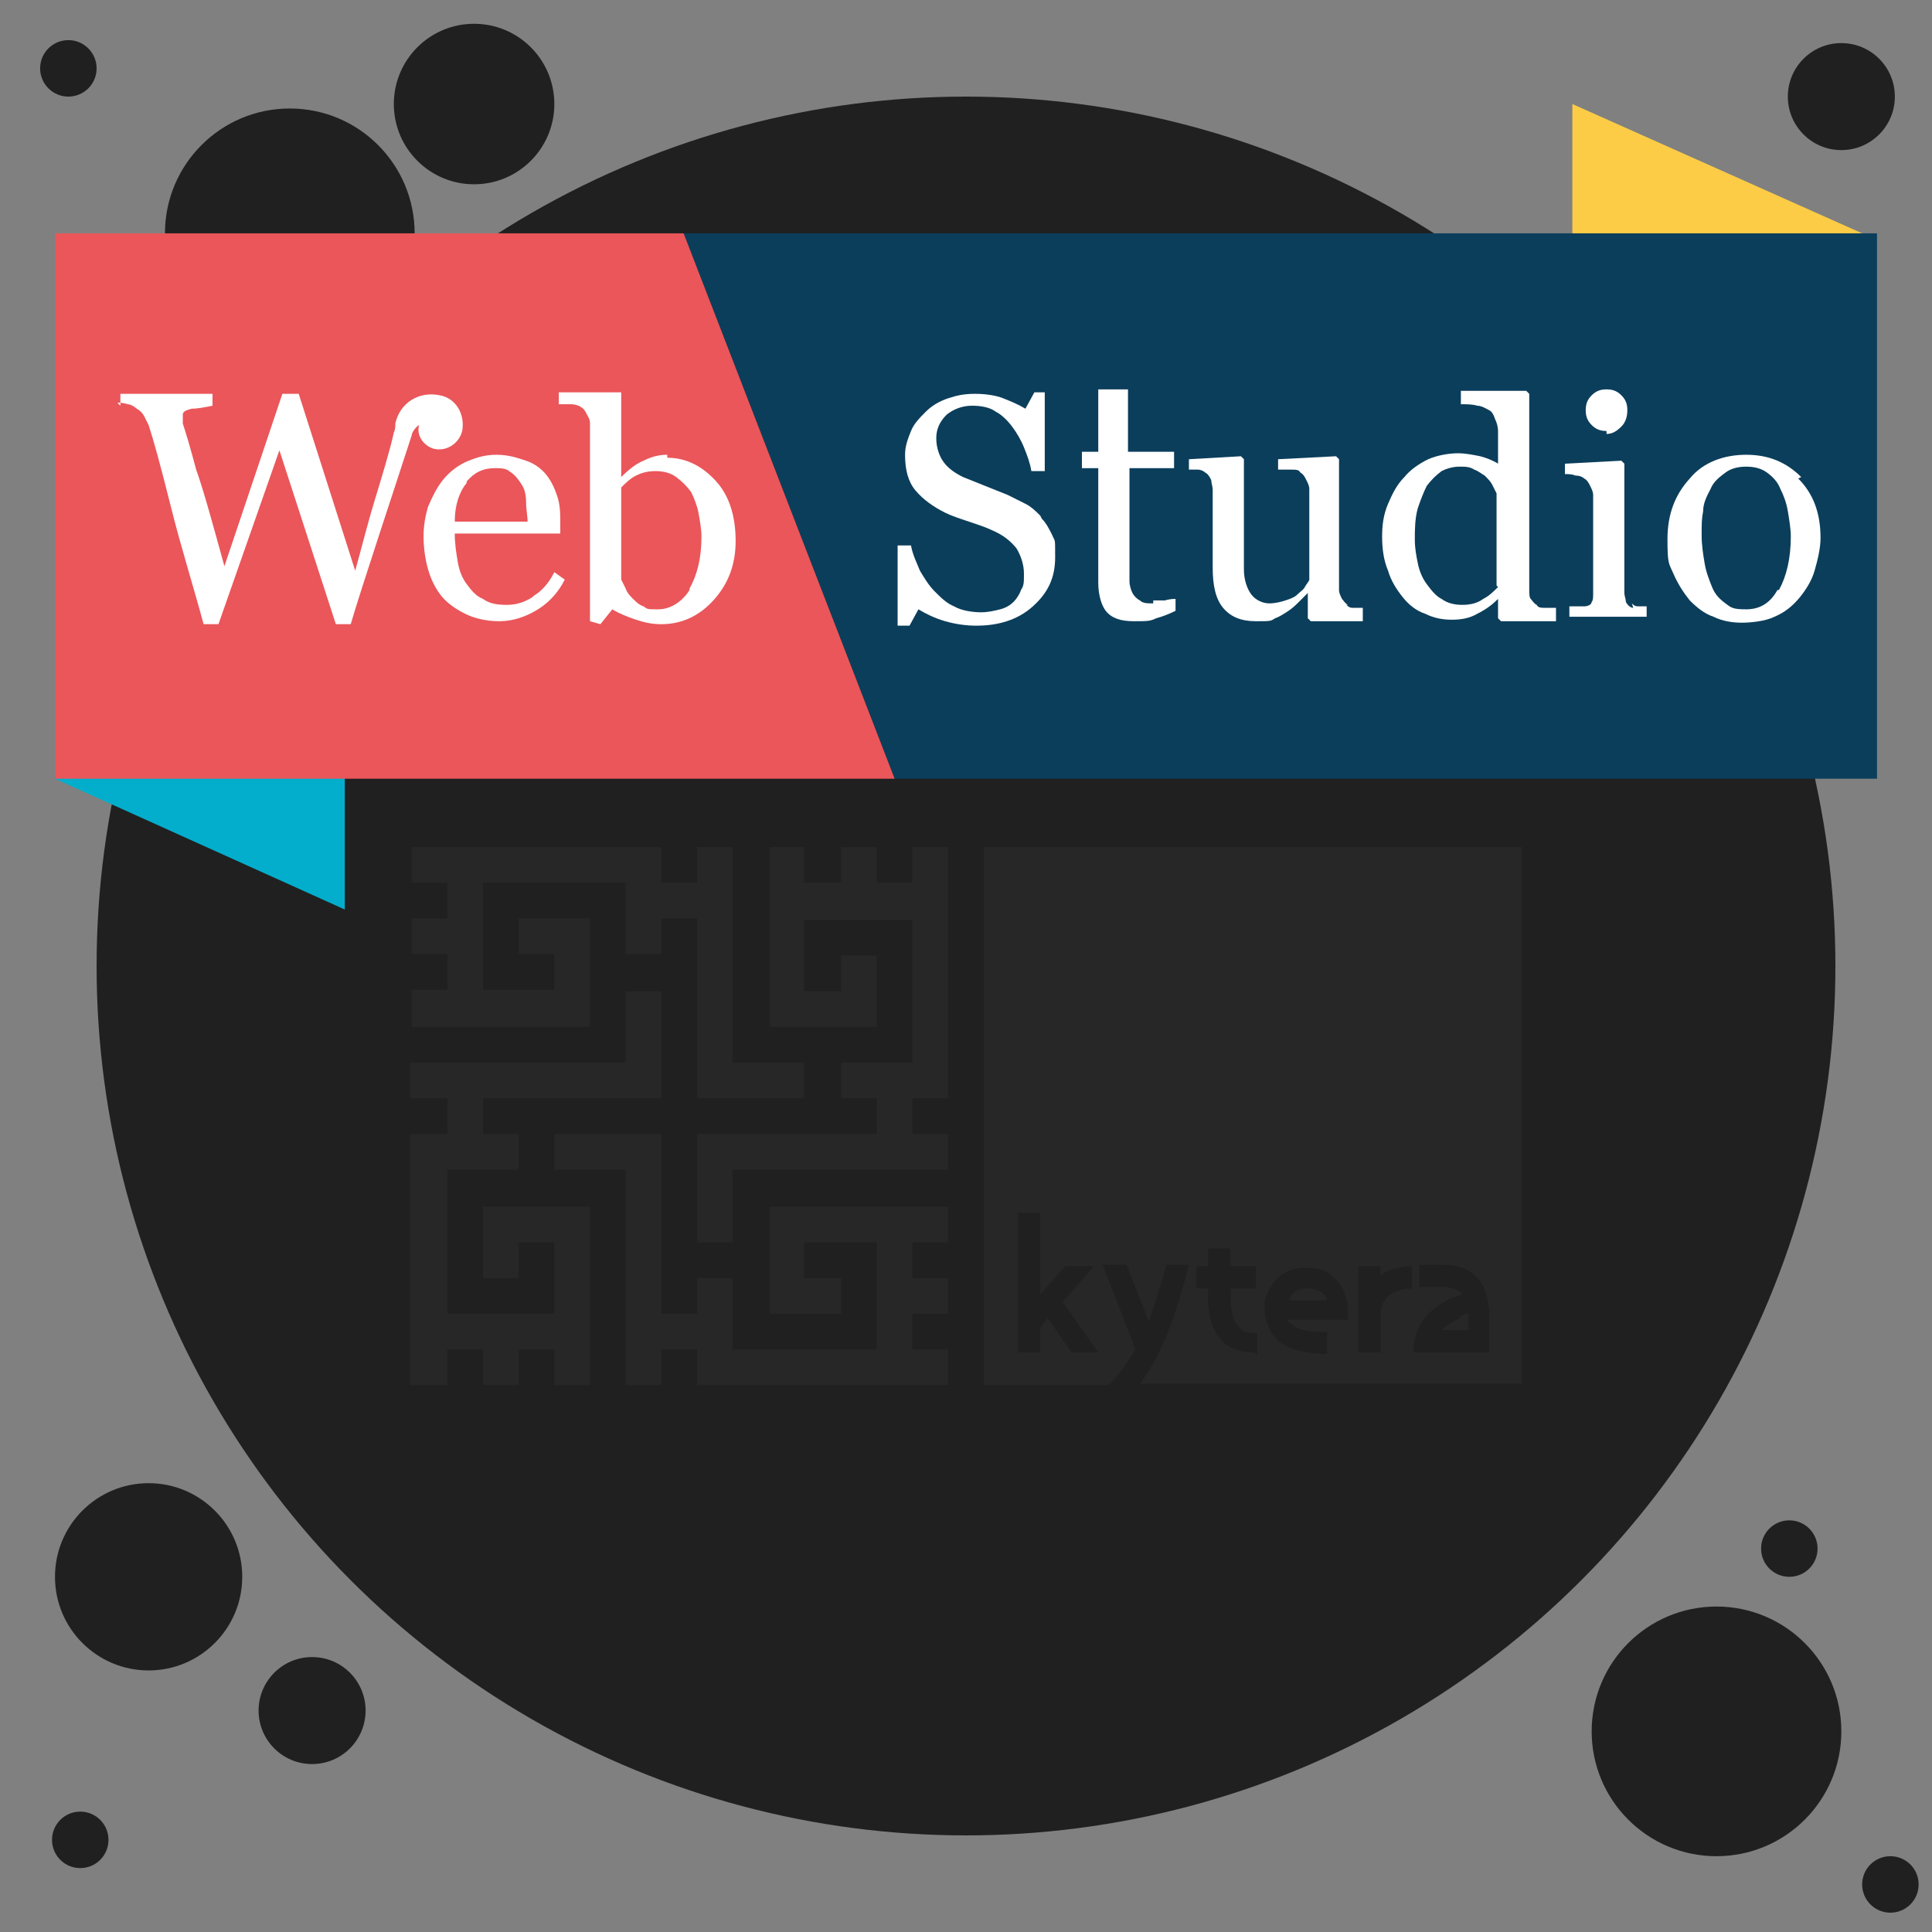 <?xml version="1.0" encoding="UTF-8"?>
<svg id="Livello_1" data-name="Livello 1" xmlns="http://www.w3.org/2000/svg" version="1.1" viewBox="0 0 130 130">
  <rect x="0" y="0" width="130" height="130" fill="#808080" stroke="none"/>
  <defs>
    <style>
      .cls-1 {
        fill: #202020;
      }

      .cls-1, .cls-2, .cls-3, .cls-4, .cls-5, .cls-6, .cls-7 {
        stroke-width: 0px;
      }

      .cls-2 {
        fill: #fccc46;
      }

      .cls-3 {
        fill: #0b3e5b;
      }

      .cls-4 {
        fill: #272727;
      }

      .cls-5 {
        fill: #ea565a;
      }

      .cls-6 {
        fill: #fff;
      }

      .cls-7 {
        fill: #03aecc;
      }
    </style>
  </defs>
  <circle class="cls-1" cx="115.5" cy="116.5" r="8.4"/>
  <circle class="cls-1" cx="65" cy="65" r="58.5"/>
  <circle class="cls-1" cx="19.5" cy="15.7" r="8.4"/>
  <g>
    <polygon class="cls-7" points="3.7 52.4 23.2 61.2 23.2 24.5 3.7 15.7 3.7 52.4"/>
    <polygon class="cls-2" points="105.8 43.7 125.3 52.4 125.3 15.7 105.8 7 105.8 43.7"/>
    <polygon class="cls-3" points="126.3 52.4 60.2 52.4 46 15.7 126.3 15.7 126.3 52.4"/>
    <polygon class="cls-5" points="60.2 52.4 3.7 52.4 3.7 15.7 46 15.7 60.2 52.4"/>
    <path class="cls-6" d="M35.8,40.2c-.5.3-1,.5-1.7.5s-1.2-.1-1.6-.4c-.5-.2-.8-.6-1.1-1-.3-.4-.5-.9-.6-1.5-.1-.6-.2-1.2-.2-1.9h7.1v-.7c0-.6,0-1.2-.2-1.8-.2-.6-.4-1-.7-1.4-.3-.4-.8-.8-1.4-1-.6-.2-1.2-.4-2-.4s-1.4.2-2.1.5c-.6.3-1.1.7-1.5,1.2-.4.5-.7,1.1-1,1.8-.2.7-.3,1.3-.3,2s.1,1.5.3,2.2c.2.7.5,1.3.9,1.8.4.5,1,.9,1.6,1.2.6.3,1.4.5,2.3.5s1.8-.3,2.6-.8c.8-.5,1.4-1.2,1.8-2l-.7-.5c-.4.8-.9,1.3-1.4,1.6ZM31.4,32.4c.5-.6,1.1-.9,1.9-.9s.8.1,1.1.3c.3.2.5.5.7.8.2.3.3.7.3,1.2,0,.5.1.9.1,1.3h-4.9c0-1.1.3-2,.8-2.6Z"/>
    <path class="cls-6" d="M44.9,30.6c-.5,0-1,.1-1.6.4-.5.2-1,.6-1.5,1.1h0v-5.7h-4.2s0,.8,0,.8c.2,0,.5,0,.8,0,.3,0,.6.1.7.2.2.1.3.3.4.5.1.2.2.3.2.6v9.4c0,.7,0,1.4,0,2.2,0,.8,0,1.1,0,1.7l.7.2.8-1c.5.3,1,.5,1.6.7.6.2,1.1.3,1.7.3,1.3,0,2.5-.5,3.5-1.6,1-1.1,1.5-2.4,1.5-4s-.4-3-1.3-4c-.9-1-2-1.6-3.3-1.6ZM46.4,39.7c-.5.8-1.3,1.3-2.1,1.3s-.7,0-1-.2c-.3-.1-.5-.3-.7-.5-.2-.2-.4-.4-.5-.7-.1-.2-.2-.4-.3-.6v-6.2c.3-.3.6-.6,1-.8.4-.2.8-.3,1.3-.3s1,.1,1.4.4c.4.3.7.6,1,1,.2.4.4.9.5,1.4.1.6.2,1.1.2,1.6,0,1.5-.3,2.6-.8,3.5Z"/>
    <path class="cls-6" d="M70,34.7c-.3-.3-.6-.6-1-.8-.4-.2-.8-.4-1.2-.6-.5-.2-1-.4-1.5-.6-.5-.2-1-.4-1.5-.6-.6-.3-1-.6-1.3-1-.3-.4-.5-1-.5-1.6s.2-1.1.7-1.6c.5-.4,1.1-.6,1.7-.6s1.2.1,1.6.4c.4.2.8.6,1.1,1,.3.4.6.9.8,1.4.2.5.4,1,.5,1.6h.9v-5.3s-.7,0-.7,0l-.6,1.1c-.5-.3-1-.5-1.5-.7s-1.2-.3-1.9-.3-1.2.1-1.8.3c-.6.2-1.1.5-1.5.9-.4.4-.8.8-1,1.3-.2.5-.4,1-.4,1.6,0,1,.2,1.8.7,2.4.5.6,1.2,1.1,2,1.5.4.2,1,.4,1.6.6.6.2,1.2.4,1.6.6.7.3,1.2.7,1.6,1.2.3.5.5,1.1.5,1.7s0,.8-.2,1.1c-.1.3-.3.6-.5.8-.2.2-.5.4-.9.5-.4.1-.8.2-1.3.2s-1.3-.1-1.8-.4c-.5-.2-.9-.6-1.3-1-.4-.4-.7-.9-1-1.4-.2-.5-.5-1.1-.6-1.7h-.9v5.4s.8,0,.8,0l.6-1.1c.5.3,1.1.6,1.8.8.7.2,1.4.3,2.1.3,1.5,0,2.8-.4,3.8-1.3s1.5-1.9,1.5-3.3,0-1-.2-1.5c-.2-.4-.4-.8-.7-1.1Z"/>
    <path class="cls-6" d="M77.6,40.6c-.4,0-.7,0-.9-.2-.2-.1-.4-.3-.5-.5-.1-.2-.2-.5-.2-.8s0-.7,0-1.1v-6.5h3v-1.1h-3.1v-4.2h-2v4.2h-1.1v1.1h1.1v7.7c0,.8.2,1.5.5,1.9.4.5,1,.7,1.9.7s1.1,0,1.5-.2c.4-.1.9-.3,1.3-.5v-.8c-.1,0-.4,0-.7.1-.3,0-.6,0-.8,0Z"/>
    <path class="cls-6" d="M90.7,40.7c-.2-.1-.3-.3-.4-.4-.1-.2-.2-.4-.2-.6v-8.8l-.2-.2-3.9.2v.7c.3,0,.6,0,.9,0,.3,0,.5,0,.6.2.2.1.3.3.4.5.1.2.2.4.2.6v6.1c0,.1-.2.3-.3.5-.1.2-.3.3-.5.5-.2.2-.5.3-.8.4-.3.1-.7.2-1.1.2s-.9-.2-1.2-.6c-.3-.4-.5-1-.5-1.7v-7.4l-.2-.2-3.5.2v.7c.2,0,.4,0,.6,0,.2,0,.4.1.5.2.2.1.3.3.4.5,0,.2.1.4.1.7v5.2c0,1.2.2,2.1.7,2.7.5.6,1.2.9,2.2.9s1,0,1.3-.2c.3-.1.6-.3.9-.5.3-.2.5-.4.7-.6.2-.2.4-.4.6-.6h0v1.7l.2.2h3.5s0-.9,0-.9c-.2,0-.4,0-.6,0-.2,0-.3,0-.5-.2Z"/>
    <path class="cls-6" d="M103.4,40.7c-.2-.1-.3-.3-.4-.4s-.1-.4-.1-.6v-13.2l-.2-.2h-4.4v.9c.4,0,.8,0,1.1.1.3,0,.6.2.8.3.2.1.3.3.4.6.1.2.2.5.2.8v2.2c-.3-.2-.8-.4-1.2-.5-.5-.1-1-.2-1.5-.2s-1.3.1-2,.4c-.6.3-1.2.7-1.6,1.2-.5.5-.8,1.1-1.1,1.8-.3.7-.4,1.4-.4,2.2s.1,1.6.4,2.3c.2.7.6,1.3,1,1.8.4.5.9.9,1.5,1.1.6.3,1.2.4,1.8.4s1.2-.1,1.7-.4c.6-.3,1-.6,1.4-1h0v1.3l.2.2h3.7v-.9c-.2,0-.5,0-.7,0-.3,0-.5,0-.6-.2ZM100.8,39.5c-.3.3-.6.6-1,.8-.4.3-.9.4-1.4.4s-1-.1-1.4-.4c-.4-.2-.7-.6-1-1-.3-.4-.5-.9-.6-1.4-.1-.5-.2-1-.2-1.6s0-1.4.2-2.1c.2-.6.4-1.1.6-1.5.3-.4.6-.7,1-1,.4-.2.8-.3,1.2-.3s.7,0,1,.2c.3.1.5.3.7.4.2.2.4.4.5.6.1.2.2.4.3.6v6.2Z"/>
    <path class="cls-6" d="M108.1,29.2c.4,0,.7-.2,1-.5.3-.3.4-.7.4-1.1s-.1-.7-.4-1c-.3-.3-.6-.4-1-.4s-.7.1-1,.4c-.3.3-.4.6-.4,1s.1.7.4,1c.3.3.6.4,1,.4Z"/>
    <path class="cls-6" d="M109.9,40.9c-.2,0-.4-.2-.5-.4,0-.2-.1-.4-.1-.6v-8.7l-.2-.2-3.8.2v.7c.2,0,.5,0,.7.1.3,0,.5.1.6.2.2.1.3.3.4.5.1.2.2.4.2.6v6.6c0,.3,0,.5-.1.6,0,.2-.3.3-.5.3-.1,0-.3,0-.5,0-.2,0-.4,0-.5,0v.7h5.2v-.7c-.2,0-.4,0-.5,0-.2,0-.3,0-.5-.2Z"/>
    <path class="cls-6" d="M121.2,32.1c-1-1-2.2-1.5-3.7-1.5s-2.9.5-3.8,1.6c-1,1.1-1.5,2.4-1.5,4.1s.1,1.6.4,2.3c.3.7.7,1.3,1.1,1.8.5.5,1,.9,1.6,1.1.6.3,1.3.4,1.9.4s1.6-.1,2.2-.4c.7-.3,1.2-.7,1.7-1.3.4-.5.8-1.1,1-1.8.2-.7.4-1.5.4-2.2,0-1.7-.5-3-1.5-4ZM119.6,39.7c-.5.9-1.2,1.3-2.1,1.3s-1-.1-1.4-.4c-.4-.3-.7-.6-.9-1.1-.2-.5-.4-1-.5-1.6-.1-.6-.2-1.2-.2-1.9s0-1.1.1-1.6c0-.6.3-1.1.5-1.5.2-.5.6-.8,1-1.1.4-.3.9-.4,1.4-.4s1,.1,1.4.4c.4.3.7.6.9,1.1.2.4.4.9.5,1.5.1.6.2,1.2.2,1.7,0,1.5-.3,2.7-.8,3.6Z"/>
    <path class="cls-6" d="M7.9,27.1c.2,0,.4,0,.7.1.2,0,.5.2.6.3.2.1.4.3.5.5.1.2.2.4.3.6.3.9.8,2.7,1.5,5.5s1.5,5.3,2.2,7.9h1l4.1-11.7,3.8,11.7h1c.6-2.1,3.1-9.6,4.1-12.7,0-.2.3-.6.5-.7h0c-.2.7.3,1.4,1,1.6.9.2,1.7-.4,1.9-1.2.2-1.1-.4-2.2-1.5-2.4-1.4-.3-2.7.5-3,1.9h0c0,.2,0,.4-.1.6-.2,1-.9,3.3-1.3,4.6-.4,1.3-.8,2.9-1.3,4.7l-3.8-11.9h-1.1l-3.9,11.6c-.8-2.9-1.4-5.1-1.9-6.5-.4-1.5-.7-2.5-.9-3.1,0,0,0-.2,0-.3,0-.1,0-.2,0-.3,0-.2.2-.3.6-.4.4,0,.9-.1,1.4-.2v-.8h-6.2v.8"/>
  </g>
  <g id="Livello_1_copia" data-name="Livello 1 copia">
    <g>
      <g>
        <polygon class="cls-4" points="51.8 73.9 49.3 73.9 46.9 73.9 46.9 71.5 46.9 69.1 46.9 66.7 46.9 64.3 46.9 61.9 46.9 61.8 44.5 61.8 44.5 64.2 42.1 64.2 42.1 61.8 42.1 59.4 39.7 59.4 37.3 59.4 34.9 59.4 32.5 59.4 32.5 61.8 32.5 64.2 32.5 66.6 34.9 66.6 37.3 66.6 37.3 64.2 34.9 64.2 34.9 61.8 37.3 61.8 39.7 61.8 39.7 64.2 39.7 66.6 39.7 69.1 37.3 69.1 34.9 69.1 32.5 69.1 30.1 69.1 30.1 69.1 27.7 69.1 27.7 66.6 30.1 66.6 30.1 64.2 30.1 64.2 27.7 64.2 27.7 61.8 30.1 61.8 30.1 59.4 30.1 59.4 27.7 59.4 27.7 57 30.1 57 30.1 57 32.5 57 34.9 57 37.3 57 39.7 57 42.1 57 42.1 57 44.5 57 44.5 57 44.5 59.4 44.5 59.4 46.9 59.4 46.9 57 49.3 57 49.3 59.4 49.3 61.9 49.3 64.3 49.3 66.7 49.3 69.1 49.3 71.5 51.8 71.5 54.1 71.5 54.1 73.9 51.8 73.9"/>
        <polygon class="cls-4" points="46.9 88.4 46.9 88.4 46.9 86 49.3 86 49.3 88.4 49.3 90.8 51.8 90.8 54.1 90.8 56.6 90.8 59 90.8 59 88.4 59 86 59 83.6 56.6 83.6 54.1 83.6 54.1 86 56.6 86 56.6 88.4 54.1 88.4 51.8 88.4 51.8 86 51.8 83.6 51.8 81.2 54.1 81.2 56.6 81.2 59 81.2 61.4 81.2 61.4 81.2 63.8 81.2 63.8 83.6 61.4 83.6 61.4 86 61.4 86 63.8 86 63.8 88.4 61.4 88.4 61.4 90.8 61.4 90.8 63.8 90.8 63.8 93.2 61.4 93.2 61.4 93.2 59 93.2 56.6 93.2 54.1 93.2 51.8 93.2 49.3 93.2 49.3 93.2 46.9 93.2 46.9 93.2 46.9 90.8 44.5 90.8 44.5 93.2 42.1 93.2 42.1 90.8 42.1 88.4 42.1 86 42.1 83.6 42.1 81.2 42.1 78.7 39.7 78.7 37.3 78.7 37.3 76.3 39.7 76.3 42.1 76.3 44.5 76.3 44.5 78.7 44.5 81.2 44.5 83.6 44.5 86 44.5 88.4 44.5 88.4 46.9 88.4"/>
        <polygon class="cls-4" points="63.8 59.4 63.8 61.9 63.8 64.3 63.8 66.7 63.8 69.1 63.8 71.5 63.8 71.5 63.8 73.9 63.8 73.9 61.4 73.9 61.4 73.9 61.4 76.3 61.4 76.3 63.8 76.3 63.8 78.7 61.4 78.7 59 78.7 56.6 78.7 54.1 78.7 51.8 78.7 49.3 78.7 49.3 81.2 49.3 83.6 46.9 83.6 46.9 81.2 46.9 78.7 46.9 76.3 49.3 76.3 51.8 76.3 54.1 76.3 56.6 76.3 59 76.3 59 73.9 56.6 73.9 56.6 71.5 59 71.5 61.4 71.5 61.4 69.1 61.4 66.7 61.4 64.3 61.4 61.9 59 61.9 56.6 61.9 54.1 61.9 54.1 64.3 54.1 66.7 56.6 66.7 56.6 64.3 59 64.3 59 66.7 59 69.1 56.6 69.1 54.1 69.1 51.8 69.1 51.8 66.7 51.8 64.3 51.8 61.9 51.8 59.4 51.8 59.4 51.8 57 54.1 57 54.1 59.4 56.6 59.4 56.6 59.4 56.6 57 59 57 59 59.4 61.4 59.4 61.4 59.4 61.4 57 63.8 57 63.8 59.4 63.8 59.4"/>
        <polygon class="cls-4" points="42.1 73.9 39.7 73.9 37.3 73.9 34.9 73.9 32.5 73.9 32.5 73.9 32.5 76.3 32.5 76.3 34.9 76.3 34.9 78.7 32.5 78.7 30.1 78.7 30.1 81.2 30.1 83.6 30.1 86 30.1 88.4 32.5 88.4 34.9 88.4 37.3 88.4 37.3 86 37.3 83.6 34.9 83.6 34.9 86 32.5 86 32.5 83.6 32.5 81.2 34.9 81.2 37.3 81.2 39.7 81.2 39.7 83.6 39.7 86 39.7 88.4 39.7 90.8 39.7 90.8 39.7 93.2 37.3 93.2 37.3 90.8 34.9 90.8 34.9 90.8 34.9 93.2 32.5 93.2 32.5 90.8 30.1 90.8 30.1 90.8 30.1 93.2 27.6 93.2 27.6 90.8 27.6 90.8 27.6 88.4 27.6 86 27.6 83.6 27.6 81.2 27.6 78.7 27.6 78.7 27.6 76.3 27.7 76.3 30.1 76.3 30.1 73.9 27.6 73.9 27.6 71.5 30.1 71.5 32.5 71.5 34.9 71.5 37.3 71.5 39.7 71.5 42.1 71.5 42.1 69.1 42.1 66.7 44.5 66.7 44.5 69.1 44.5 71.5 44.5 73.9 42.1 73.9"/>
      </g>
      <g>
        <path class="cls-4" d="M87.9,86.7c-.7,0-1,.4-1.2.8h2.6c0-.1-.1-.3-.2-.4-.2-.2-.6-.4-1.1-.4h0Z"/>
        <path class="cls-4" d="M98.2,88.7c-.4.2-.9.5-1.2.8h1.8v-1.1c-.2,0-.4.1-.6.2h0Z"/>
        <path class="cls-4" d="M102.4,57h-36.2v36.2h8.4c.6-.5,1.2-1.5,1.8-2.4h0l-2.2-5.7h1.6l1.5,3.8c.5-1.4.9-2.8,1.2-3.8h1.5c-.4,1.5-1.4,5.6-3.3,8h25.7v-36.2h0ZM72.1,91l-1.6-2.3-.5.6v1.7h-1.5v-9.4h1.5v5.5l1.7-1.9h1.9l-2.1,2.4,2.4,3.4h-1.8,0ZM84.4,91h-.2c-.8,0-1.5-.3-2-.8-.8-.9-1-2.2-.9-3.5h-.8v-1.5h.8v-1.2h1.5v1.2h1.7v1.5h-1.7c0,1,0,2.1.6,2.6.1.2.4.4,1,.4h.2v1.5h0ZM86.9,89.1c.5.4,1.4.6,2.4.5v1.5c-1.2,0-2.5-.2-3.3-.9-.4-.4-.6-.8-.8-1.3,0-.2-.1-.5-.1-.7h0c0,0,0-.4,0-.7.4-1.4,1.4-2.2,2.7-2.2s1.6.3,2.1.8c.8.8.8,2,.8,2.1v.6h-4.1c0,.1.1.2.2.2h0ZM92.9,88.4h0v2.6h-1.5v-5.8h1.5v.6c.9-.6,2-.6,2.1-.6v1.5c-.2,0-2.1,0-2.1,1.8h0ZM100.3,91h-5.2c0-2.2,1.6-3.4,3.3-3.9-.2-.3-.7-.5-1.4-.5h-1.5v-1.5h1.5c.7,0,1.3.1,1.8.4.5.3.9.7,1.1,1.3.2.4.2.8.3,1.3v2.8h0Z"/>
      </g>
    </g>
  </g>
  <path class="cls-1" d="M78.7,77.3"/>
  <circle class="cls-1" cx="10" cy="106.1" r="6.3"/>
  <circle class="cls-1" cx="21" cy="115.1" r="3.6"/>
  <circle class="cls-1" cx="5.4" cy="123.8" r="1.9"/>
  <circle class="cls-1" cx="31.9" cy="7" r="5.4"/>
  <circle class="cls-1" cx="4.6" cy="4.6" r="1.9"/>
  <circle class="cls-1" cx="123.9" cy="6.5" r="3.6"/>
  <circle class="cls-1" cx="127.2" cy="126.8" r="1.9"/>
  <circle class="cls-1" cx="120.4" cy="104.2" r="1.9"/>
</svg>